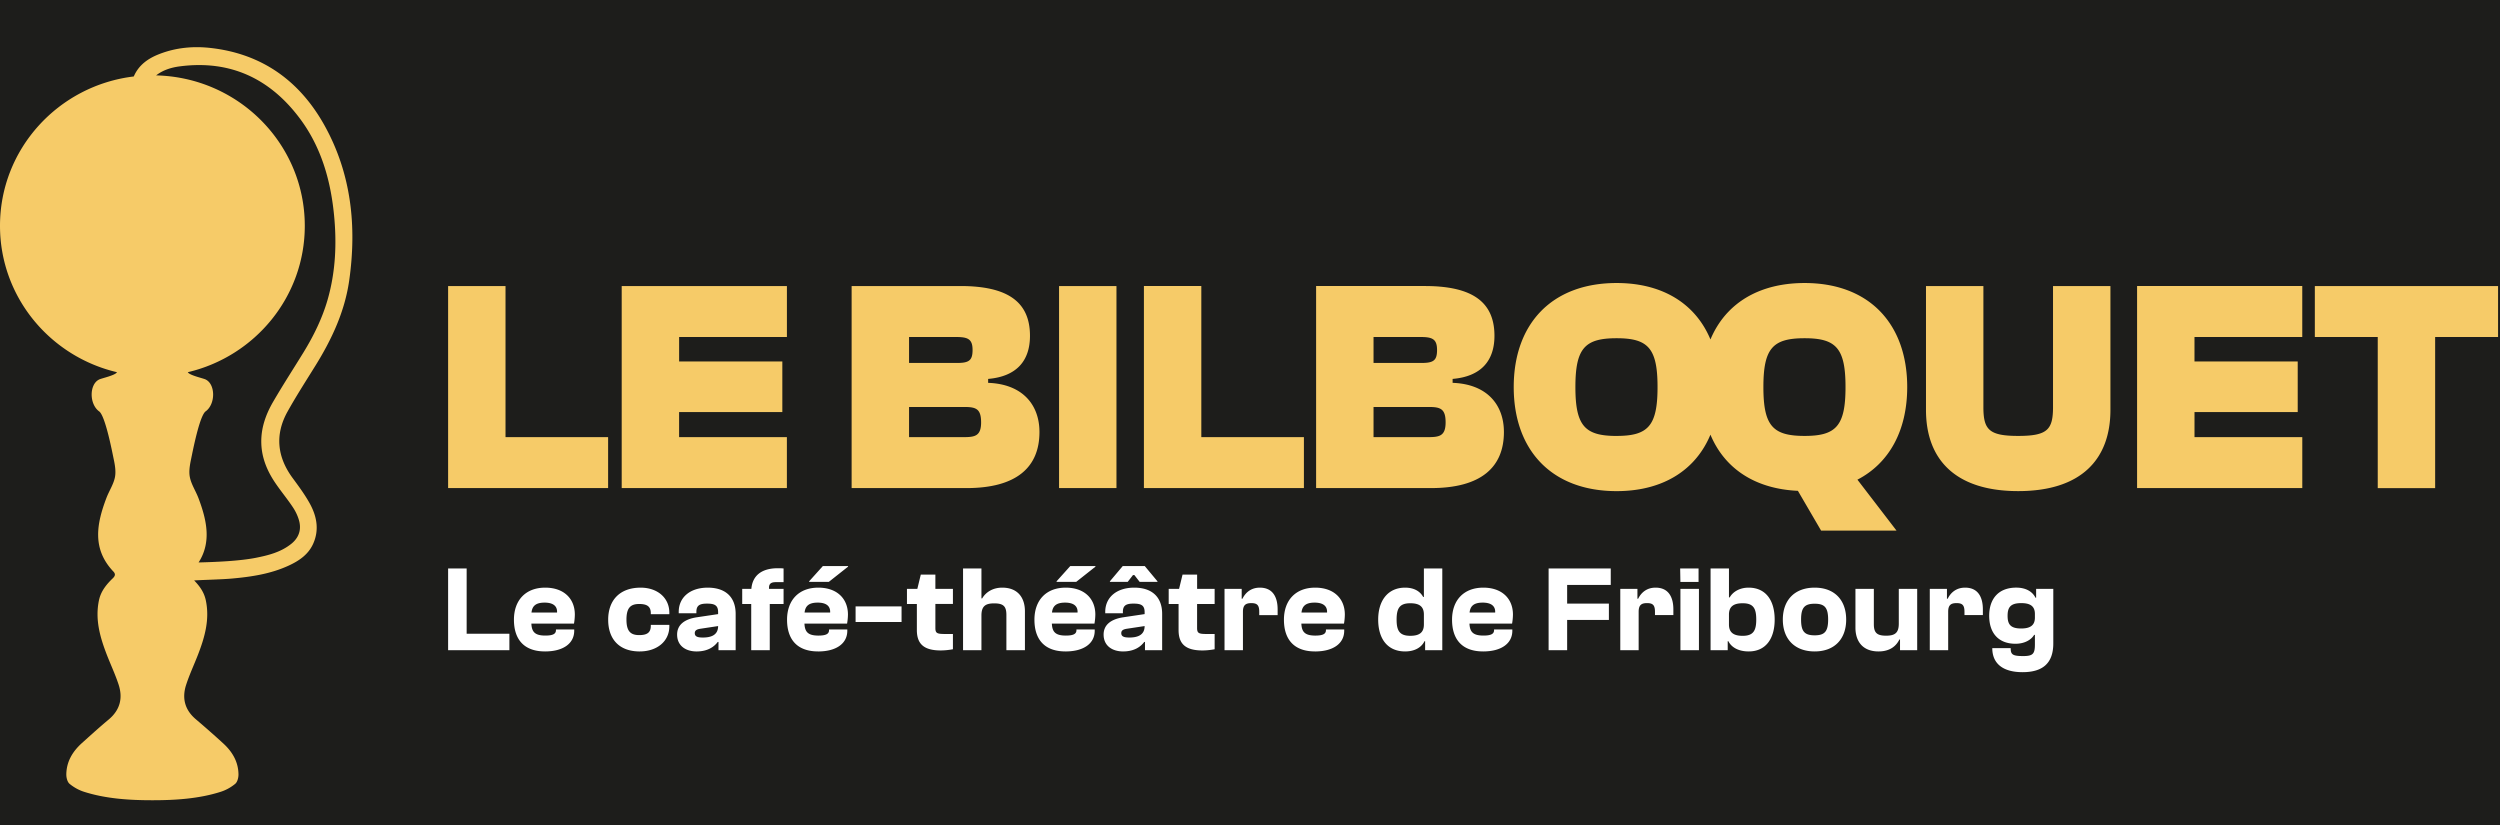 <svg xmlns="http://www.w3.org/2000/svg" width="106" height="35" fill="none"><g class="frame-container-wrapper"><g class="frame-container-blur"><g class="frame-container-shadows"><g class="fills"><rect width="106" height="35" class="frame-background" rx="0" ry="0" style="fill:#1d1d1b;fill-opacity:1"/></g><g class="frame-children"><path d="M13.377 15.5c.691-1.116 1.243-2.292 1.43-3.613.324-2.293.091-4.51-1.04-6.555-1.066-1.922-2.679-3.06-4.854-3.3-.74-.082-1.473-.01-2.174.266-.471.186-.862.466-1.067.944C2.476 3.627 0 6.314 0 9.575c0 3.013 2.116 5.537 4.959 6.206-.06.13-.63.253-.745.305-.43.194-.44 1.044-.01 1.357.262.19.555 1.728.61 1.99.056.262.11.549.059.804-.062.306-.251.584-.363.882-.41 1.083-.617 2.15.296 3.113.087.092.095.172-.02.284-.27.26-.506.544-.59.936-.17.81.043 1.556.328 2.296.165.426.361.842.504 1.276.188.571.066 1.075-.415 1.48-.387.323-.76.66-1.135.998-.4.359-.662.793-.666 1.34 0 .134.045.316.139.393.176.146.39.266.61.336.925.297 1.933.359 2.893.359h.015c.96 0 1.969-.062 2.893-.359.22-.07.435-.19.61-.336.094-.077.14-.259.14-.393-.004-.547-.267-.981-.667-1.34a42.274 42.274 0 0 0-1.134-.999c-.482-.404-.604-.908-.415-1.479.142-.434.338-.85.503-1.276.285-.74.498-1.487.327-2.296-.073-.346-.265-.606-.494-.842.47-.026 1.211-.043 1.597-.079.828-.074 1.647-.196 2.413-.55.433-.2.827-.463 1.034-.92.275-.607.15-1.2-.161-1.748-.205-.364-.456-.703-.704-1.04-.66-.896-.764-1.843-.218-2.823.37-.664.783-1.303 1.184-1.95m-2.297 3.315c.024.642.271 1.199.626 1.711.234.339.498.657.724 1 .118.181.215.391.264.601.086.38-.051.702-.354.94-.44.348-.966.48-1.496.585-.674.133-1.667.178-2.423.196.55-.859.349-1.788-.007-2.729-.113-.298-.301-.576-.363-.882-.053-.255.003-.542.058-.805.056-.261.348-1.799.61-1.99.43-.312.42-1.162-.01-1.356-.114-.052-.685-.176-.745-.305 2.844-.67 4.959-3.193 4.959-6.206 0-3.473-2.808-6.295-6.304-6.378.296-.23.644-.336 1.004-.383 2.141-.28 3.843.517 5.124 2.255.864 1.175 1.261 2.54 1.41 3.986.129 1.246.076 2.484-.277 3.69-.23.781-.589 1.507-1.012 2.197-.426.693-.87 1.377-1.279 2.08-.32.547-.533 1.138-.509 1.793M25.784 20.695v-2.16h-4.35v-6.407H19v8.567h6.784Zm7.58 0v-2.16h-4.57v-1.062h4.377v-2.148h-4.376v-1.036h4.57v-2.161H26.36v8.567h7.004Zm7.614 0c2.123 0 3.095-.882 3.095-2.378 0-1.15-.713-2.033-2.176-2.084v-.167c1.192-.102 1.774-.754 1.774-1.828 0-1.458-.971-2.11-2.952-2.11h-4.61v8.567h4.869Zm-2.434-6.406h1.994c.505 0 .699.09.699.55 0 .435-.143.55-.648.55h-2.045v-1.1Zm0 2.967h2.343c.493 0 .712.076.712.652 0 .562-.246.626-.712.626h-2.343v-1.278Zm8.794-5.128h-2.434v8.567h2.434v-8.567Zm7.948 8.567v-2.16h-4.35v-6.407h-2.434v8.567h6.784Zm5.386 0c2.123 0 3.094-.882 3.094-2.378 0-1.15-.712-2.033-2.175-2.084v-.167c1.191-.102 1.774-.754 1.774-1.828 0-1.458-.971-2.11-2.952-2.11h-4.61v8.567h4.87Zm-2.434-6.406h1.994c.505 0 .699.09.699.55 0 .435-.142.55-.648.55h-2.045v-1.1Zm0 2.967h2.343c.492 0 .713.076.713.652 0 .562-.247.626-.713.626h-2.343v-1.278Zm10.307 3.568c2.745 0 4.35-1.74 4.35-4.413 0-2.672-1.605-4.411-4.35-4.411-2.758 0-4.363 1.74-4.363 4.411 0 2.674 1.605 4.413 4.363 4.413m0-2.34c-1.346 0-1.748-.423-1.748-2.073 0-1.649.402-2.07 1.748-2.07 1.333 0 1.735.421 1.735 2.07 0 1.65-.402 2.072-1.735 2.072m11.868 4.015-1.658-2.16c1.36-.704 2.111-2.098 2.111-3.927 0-2.672-1.606-4.411-4.35-4.411-2.759 0-4.364 1.74-4.364 4.411 0 2.584 1.49 4.284 4.079 4.4l.984 1.687h3.198Zm-3.897-4.015c-1.347 0-1.748-.422-1.748-2.072 0-1.649.401-2.07 1.748-2.07 1.333 0 1.734.421 1.734 2.07 0 1.65-.401 2.072-1.734 2.072m9.056 2.34c2.68 0 3.91-1.355 3.91-3.44v-5.255h-2.434v5.128c0 .959-.233 1.227-1.476 1.227-1.243 0-1.476-.268-1.476-1.227v-5.128h-2.434v5.255c0 2.085 1.23 3.44 3.91 3.44m12.045-.128v-2.16h-4.57v-1.062h4.376v-2.148h-4.377v-1.036h4.57v-2.161h-7.004v8.567h7.005Zm5.633 0V14.29h2.668v-2.161h-7.769v2.161h2.667v6.406h2.434Z" class="fills" style="fill-rule:nonzero;clip-rule:evenodd;stroke-linejoin:round;stroke-miterlimit:2;fill:#f6cb68"/><path d="M21.598 27.569v-.698h-1.812v-2.768H19v3.466h2.598Zm1.513.052c.754 0 1.236-.326 1.236-.88v-.051h-.775v.03c0 .161-.136.228-.45.228-.43 0-.576-.145-.592-.507h1.807a2.32 2.32 0 0 0 .036-.382c0-.678-.466-1.143-1.257-1.143-.822 0-1.325.527-1.325 1.36 0 .822.414 1.345 1.32 1.345m-.02-2.07c.366 0 .544.15.528.42h-1.084c.032-.274.178-.42.555-.42m4.033 2.07c.728 0 1.257-.424 1.257-1.066v-.062h-.786v.042c0 .294-.167.393-.492.393-.377 0-.54-.176-.54-.657 0-.487.163-.662.54-.662.325 0 .492.098.492.393v.041h.786v-.062c0-.641-.513-1.065-1.215-1.065-.88 0-1.378.527-1.378 1.36 0 .822.466 1.345 1.336 1.345m2.414 0c.487 0 .754-.212.896-.404h.031v.352h.728v-1.541c0-.693-.408-1.112-1.184-1.112-.743 0-1.23.408-1.23 1.029v.057h.749v-.057c0-.264.125-.352.445-.352.309 0 .476.057.476.362v.083l-.9.134c-.545.083-.838.332-.838.735 0 .47.361.714.827.714m-.078-.776c0-.109.073-.16.235-.186l.754-.114c0 .403-.33.486-.649.486-.23 0-.34-.047-.34-.186m3.179.724v-1.96h.586v-.642h-.618v-.046c0-.176.094-.238.293-.238h.325v-.58c-.084-.01-.162-.01-.246-.01-.702 0-1.074.326-1.12.874h-.388v.642h.382v1.96h.786Zm2.503-2.897.817-.646V24H34.89l-.582.647v.025h.833Zm-.45 2.949c.754 0 1.235-.326 1.235-.88v-.051h-.775v.03c0 .161-.136.228-.45.228-.43 0-.576-.145-.592-.507h1.807a2.32 2.32 0 0 0 .037-.382c0-.678-.466-1.143-1.257-1.143-.822 0-1.325.527-1.325 1.36 0 .822.413 1.345 1.32 1.345m-.021-2.07c.366 0 .544.15.528.42h-1.084c.032-.274.178-.42.556-.42m3.556.161h-1.949v.662h1.949v-.662Zm1.664 1.867c.184 0 .388-.026.514-.051v-.647h-.325c-.34 0-.419-.026-.419-.253v-1.02h.744v-.64h-.744v-.606h-.618l-.147.605h-.44v.642h.42v1.107c0 .615.33.863 1.015.863m1.723-.01V26.1c0-.393.163-.517.54-.517.398 0 .518.13.518.491v1.495h.786v-1.65c0-.553-.283-1.003-.964-1.003-.419 0-.707.212-.848.455h-.032v-1.268h-.78v3.466h.78Zm4.017-2.897.817-.646V24H45.38l-.581.647v.025h.832Zm-.45 2.949c.754 0 1.236-.326 1.236-.88v-.051h-.775v.03c0 .161-.136.228-.45.228-.43 0-.577-.145-.592-.507h1.806a2.32 2.32 0 0 0 .037-.382c0-.678-.466-1.143-1.257-1.143-.822 0-1.325.527-1.325 1.36 0 .822.414 1.345 1.32 1.345m-.021-2.07c.367 0 .545.15.529.42h-1.084c.031-.274.178-.42.555-.42m2.655-.879.225-.29h.058l.225.29h.754v-.025L48.537 24h-.932l-.545.647v.025h.754Zm-.194 2.949c.488 0 .755-.212.896-.404h.031v.352h.728v-1.541c0-.693-.408-1.112-1.183-1.112-.744 0-1.23.408-1.23 1.029v.057h.748v-.057c0-.264.126-.352.445-.352.31 0 .477.057.477.362v.083l-.901.134c-.545.083-.838.332-.838.735 0 .47.361.714.827.714m-.078-.776c0-.109.073-.16.236-.186l.754-.114c0 .403-.33.486-.65.486-.23 0-.34-.047-.34-.186m3.446.734c.183 0 .388-.026.513-.051v-.647h-.324c-.34 0-.42-.026-.42-.253v-1.02h.744v-.64h-.743v-.606h-.618l-.147.605h-.44v.642h.419v1.107c0 .615.33.863 1.016.863m1.713-.01v-1.63c0-.284.115-.367.356-.367.246 0 .335.088.335.368v.14h.78v-.239c0-.522-.204-.925-.754-.925-.372 0-.607.206-.738.47h-.032v-.419h-.728v2.602h.78Zm3.058.052c.754 0 1.236-.326 1.236-.88v-.051h-.775v.03c0 .161-.136.228-.45.228-.43 0-.577-.145-.592-.507h1.807a2.32 2.32 0 0 0 .036-.382c0-.678-.466-1.143-1.257-1.143-.822 0-1.325.527-1.325 1.36 0 .822.414 1.345 1.32 1.345m-.021-2.07c.367 0 .545.15.529.42h-1.084c.031-.274.178-.42.555-.42m3.839 2.07c.387 0 .686-.155.822-.435h.026v.383h.728v-3.466h-.78v1.206h-.031c-.12-.218-.362-.393-.765-.393-.718 0-1.142.532-1.142 1.355 0 .817.398 1.35 1.142 1.35m-.361-1.35c0-.476.125-.693.58-.693.373 0 .577.129.577.48v.42c0 .351-.204.48-.576.48-.456 0-.581-.217-.581-.687m3.67 1.35c.755 0 1.237-.326 1.237-.88v-.051h-.775v.03c0 .161-.136.228-.45.228-.43 0-.577-.145-.593-.507h1.807a2.32 2.32 0 0 0 .037-.382c0-.678-.466-1.143-1.257-1.143-.822 0-1.325.527-1.325 1.36 0 .822.414 1.345 1.32 1.345m-.021-2.07c.366 0 .545.15.529.42H62.31c.031-.274.178-.42.555-.42m3.582 2.018v-1.283h1.77v-.693h-1.77v-.791h1.849v-.699h-2.635v3.466h.786Zm3.032 0v-1.63c0-.284.116-.367.356-.367.247 0 .336.088.336.368v.14h.78v-.239c0-.522-.204-.925-.754-.925-.372 0-.608.206-.739.47h-.031v-.419H68.7v2.602h.78Zm2.54-2.897v-.569h-.78l.01.57h.77Zm.016.295h-.785v2.602h.785v-2.602Zm1.22 2.602v-.383h.027c.141.28.455.435.864.435.717 0 1.1-.533 1.1-1.35 0-.823-.383-1.355-1.106-1.355-.398 0-.68.196-.8.413h-.032v-1.226h-.78v3.466h.727Zm.053-1.091v-.42c0-.351.21-.48.581-.48.456 0 .576.217.576.693 0 .47-.126.688-.576.688-.372 0-.581-.13-.581-.481m3.634 1.143c.843 0 1.336-.528 1.336-1.35 0-.828-.493-1.355-1.336-1.355-.848 0-1.35.527-1.35 1.355 0 .822.502 1.35 1.35 1.35m0-.683c-.43 0-.576-.166-.576-.667 0-.507.147-.673.576-.673.425 0 .571.166.571.673 0 .501-.146.667-.57.667m2.707.683c.46 0 .738-.207.885-.507h.026v.455h.728v-2.602h-.78v1.474c0 .394-.163.512-.54.512-.392 0-.518-.129-.518-.49v-1.496h-.78v1.65c0 .554.288 1.004.979 1.004m2.953-.052v-1.63c0-.284.115-.367.356-.367.246 0 .335.088.335.368v.14h.78v-.239c0-.522-.203-.925-.753-.925-.372 0-.608.206-.739.47h-.031v-.419h-.728v2.602h.78Zm2.854-.274c.398 0 .676-.176.791-.378h.032v.404c0 .403-.084.496-.498.496-.45 0-.529-.067-.529-.336h-.78c0 .662.46 1.019 1.283 1.019.848 0 1.304-.372 1.304-1.22v-2.313h-.728v.378h-.026c-.142-.285-.44-.43-.817-.43-.75 0-1.147.471-1.147 1.195 0 .725.387 1.185 1.115 1.185m-.335-1.185c0-.367.131-.538.581-.538.378 0 .577.13.577.46v.156c0 .331-.205.46-.582.46-.445 0-.576-.17-.576-.538" class="fills" style="fill-rule:nonzero;clip-rule:evenodd;stroke-linejoin:round;stroke-miterlimit:2;fill:#fff"/></g></g></g></g></svg>